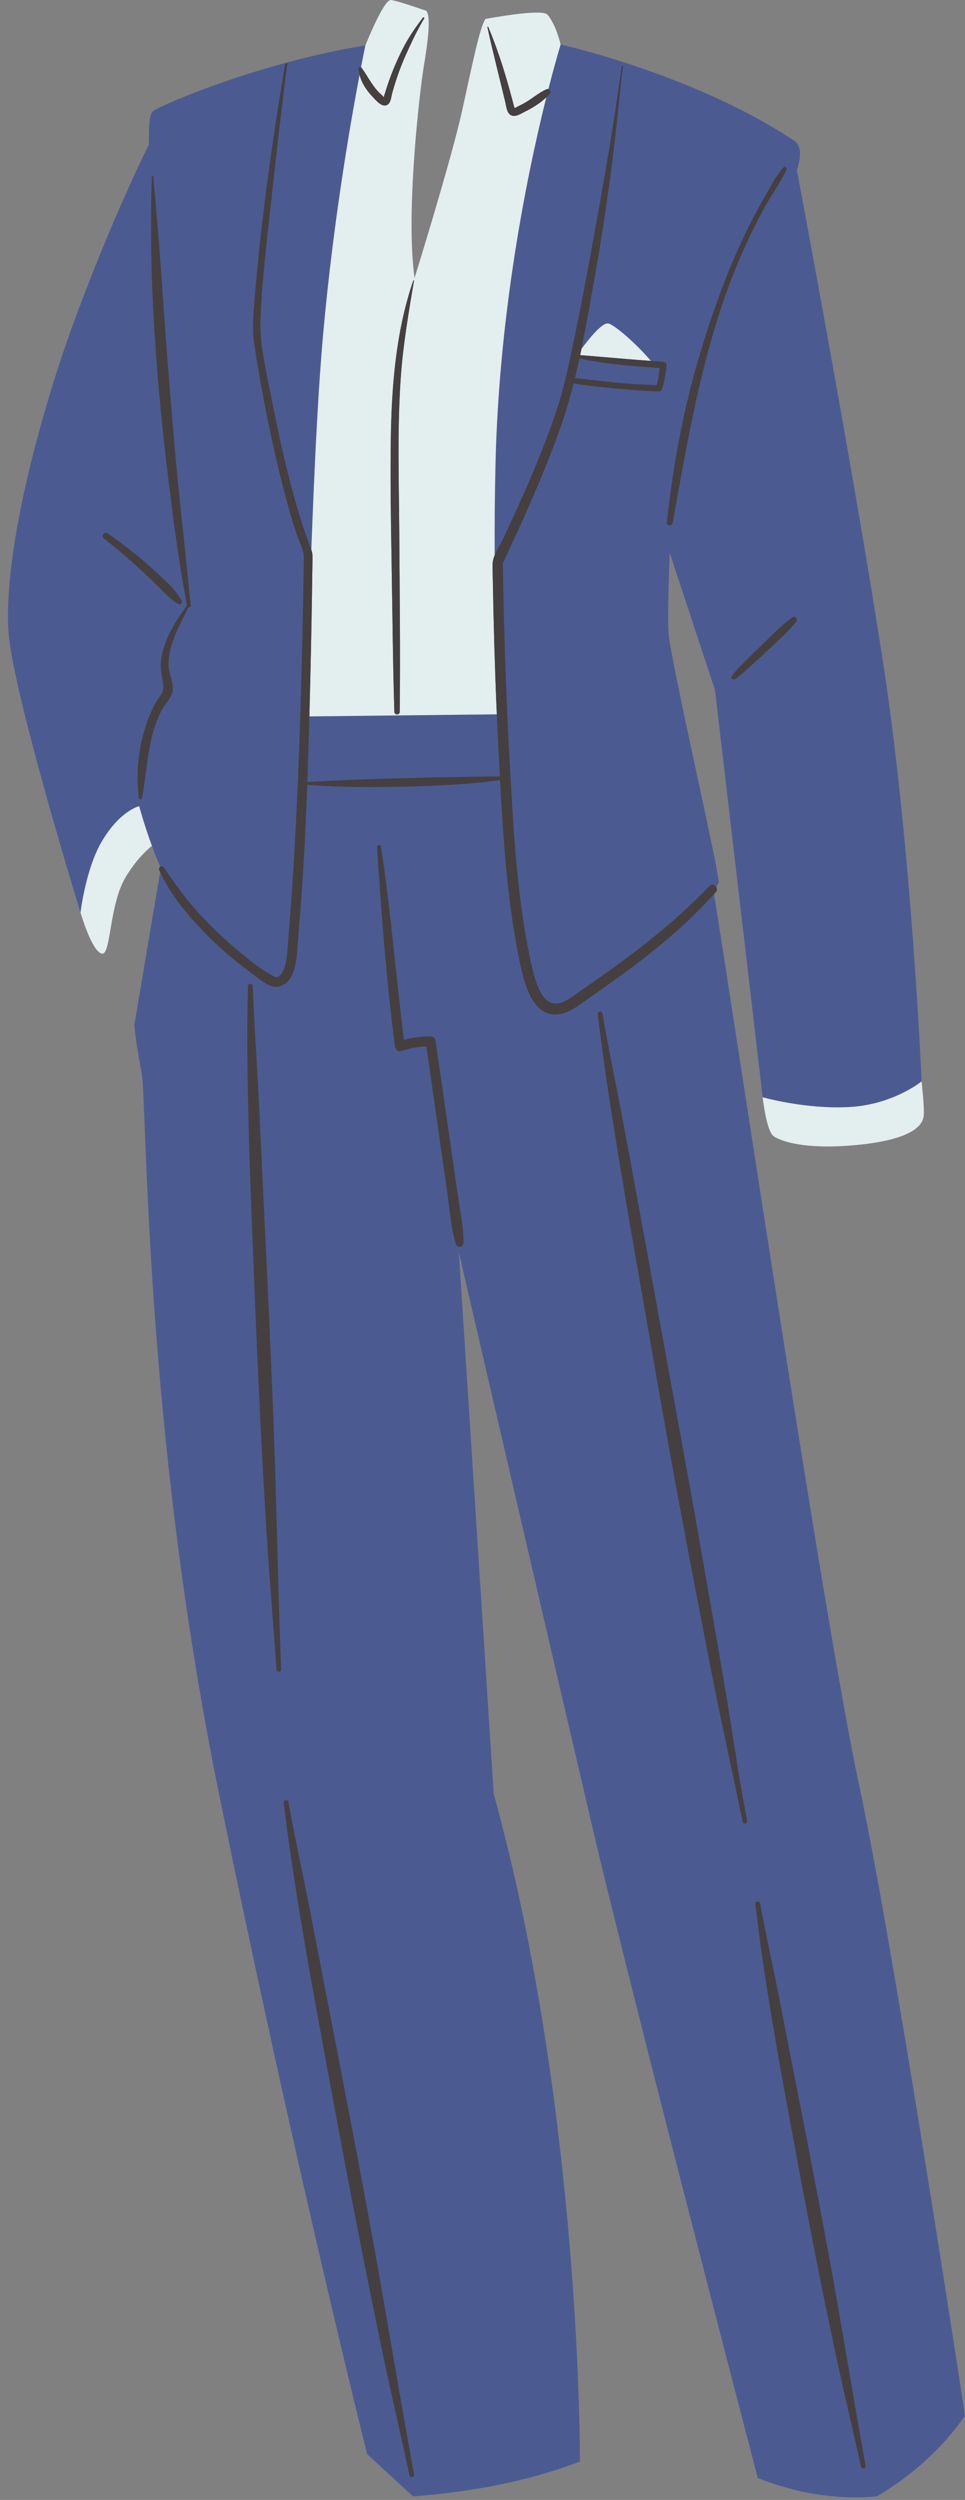 <?xml version="1.0" encoding="UTF-8"?><svg xmlns="http://www.w3.org/2000/svg" xmlns:xlink="http://www.w3.org/1999/xlink" height="565.3" preserveAspectRatio="xMidYMid meet" version="1.0" viewBox="-1.8 -0.0 218.3 565.3" width="218.3" zoomAndPan="magnify"><rect x="-1.8" y="-0.0" width="218.3" height="565.3" fill="#808080" stroke="none"/><g id="change1_1"><path d="M216.499,546.24c-4.993,7.207-11.634,13.288-19.912,18.253c-9.319,0.808-18.285-0.715-26.964-4.148 c0,0-28.547-109.301-37.335-146.85c-9.126-38.994-30.283-130.257-30.283-130.257l7.882,122.375 c19.912,72.181,19.497,150.999,19.497,150.999c-11.592,4.44-24.291,6.857-37.75,7.882l-10.371-9.541 c0,0-16.178-64.299-33.601-149.754C30.669,321.846,31.484,248.806,30.24,242.583c-1.244-6.222-1.659-10.786-1.659-10.786 l5.852-34.602c-0.064-0.14-0.139-0.275-0.201-0.416c-0.148-0.336-0.016-0.635,0.208-0.792c-0.691-1.617-1.315-3.211-1.867-4.716 c-1.513,1.222-3.683,3.376-5.858,6.924c-3.941,6.43-3.319,18.253-5.6,17.423c-2.282-0.83-4.701-9.265-4.701-9.265 s-13.828-44.802-16.04-61.118c-2.212-16.317,5.808-48.674,14.657-72.734c8.85-24.06,16.87-39.824,16.87-39.824 s-0.277-6.361,0.83-7.467c0.831-0.831,13.772-6.623,30.541-11.122c5.542-1.487,11.5-2.833,17.579-3.812 c0,0,4.079-10.278,5.739-10.278c0.784,0,4.421,1.183,8.042,2.43c1.201,1.272,0.221,7.937-0.575,12.711 c-0.83,4.978-4.148,32.772-2.074,47.706c0,0,8.318-26.742,10.786-37.957c2.223-10.106,4.051-19.204,5.294-20.623 c5.378-0.96,13.001-2.084,13.995-0.948c1.936,2.212,2.973,6.752,2.973,6.752s6.361,1.407,15.443,4.392 c10.678,3.51,25.119,9.204,37.448,17.386c2.449,1.626,0.553,6.637,0.553,6.637s13.275,70.521,19.635,112.281 c6.361,41.76,8.573,93.752,8.573,93.752h0l0,0c0,0,0.691,6.153,0.484,7.813c-0.207,1.659-1.659,5.393-15.764,6.637 c-14.104,1.244-18.253-2.074-18.253-2.074c-1.659-1.452-2.42-8.781-2.42-8.781l0,0h0l-10.786-92.093l-10.233-30.974 c0,0-0.553,12.445-0.277,17.976c0.277,5.531,11.339,53.375,11.339,56.417c0,0.218-0.215,0.588-0.58,1.063 c0.237,0.353,0.291,0.832-0.074,1.238c-0.125,0.14-0.258,0.272-0.385,0.411c5.14,32.218,25.375,167.028,32.704,200.97 C200.32,439.628,216.499,546.24,216.499,546.24z" fill="#4b5b92"/></g><g id="change2_1"><path d="M29.686,182.294c0,0,1.045,3.964,2.885,8.978c-1.513,1.222-3.683,3.376-5.858,6.924 c-3.941,6.43-3.319,18.253-5.6,17.423c-2.282-0.83-4.701-9.265-4.701-9.265s1.175-10.025,4.909-16.248 C25.438,183.244,29.686,182.294,29.686,182.294z M206.681,244.519L206.681,244.519c-0.001,0-6.361,5.254-16.317,5.808 c-9.955,0.553-19.634-2.212-19.635-2.212l0,0c0,0,0.761,7.329,2.42,8.781c0,0,4.148,3.319,18.253,2.074 c14.104-1.244,15.556-4.978,15.764-6.637C207.372,250.673,206.681,244.519,206.681,244.519z M122.056,3.319 c1.936,2.212,2.973,6.752,2.973,6.752s-1.136,3.66-2.774,10.074c-0.135-0.03-0.288-0.02-0.448,0.052 c-1.817,0.813-3.328,2.205-5.073,3.165c-0.446,0.246-0.9,0.476-1.361,0.694c-0.178,0.084-0.508,0.326-0.681,0.322 c-0.195-0.004-0.188-0.281-0.259-0.547c-0.322-1.199-0.64-2.398-0.971-3.594c-1.332-4.811-2.875-9.518-4.799-14.125 c-0.05-0.12-0.228-0.079-0.199,0.055c1.237,5.708,2.715,11.35,4.062,17.032c0.224,0.945,0.302,2.36,1.287,2.863 c0.964,0.492,2.168-0.323,3.018-0.747c1.718-0.857,3.546-1.933,4.956-3.315c-2.216,8.879-5.166,22.176-7.535,38.079c0,0,0,0,0,0.001 c-1.985,13.326-3.56,28.472-3.948,44.365c-0.182,7.478-0.233,14.498-0.198,21.091c-0.272,0.685-0.464,1.373-0.473,2.048 c-0.017,1.263,0.035,2.531,0.057,3.793c0.173,10.053,0.464,20.105,0.898,30.151l-42.401,0.468c0.081-3.109,0.159-6.217,0.233-9.323 c0.175-7.348,0.312-14.697,0.409-22.047c0.022-1.666,0.084-3.339,0.057-5.005c-0.008-0.498-0.086-0.803-0.257-1.28 c0.594-16.217,1.339-32.148,2.267-43.956c2.124-27,6.463-51.986,8.643-63.473c0.466,1.907,1.636,3.588,2.999,5.029 c0.663,0.701,1.742,2.023,2.822,1.909c1.249-0.131,1.312-1.847,1.564-2.774c0.815-2.989,1.856-5.924,3.122-8.751 c1.241-2.77,2.567-5.554,4.119-8.164c0.116-0.195-0.168-0.346-0.297-0.174c-1.563,2.086-3.07,4.194-4.278,6.508 c-1.174,2.25-2.211,4.576-3.089,6.957c-0.43,1.165-0.823,2.343-1.179,3.532c-0.091,0.303-0.254,0.657-0.283,0.975 c-0.005,0.009-0.006,0.013-0.011,0.021c-0.013-0.006-0.02-0.012-0.034-0.018c-0.329-0.446-0.862-0.826-1.242-1.238 c-1.513-1.64-2.466-3.629-3.769-5.418c-0.031-0.042-0.078-0.063-0.121-0.088c0.612-3.162,0.989-4.941,0.989-4.941S84.928,0,86.588,0 c0.784,0,4.421,1.183,8.042,2.43c1.201,1.272,0.221,7.937-0.575,12.711c-0.83,4.978-4.148,32.772-2.074,47.706 c0,0,8.318-26.742,10.786-37.957c2.223-10.106,4.051-19.204,5.294-20.623C113.438,3.307,121.061,2.183,122.056,3.319z M91.85,63.491 c0.017-0.101-0.121-0.142-0.155-0.043c-3.966,11.514-4.931,24.094-5.091,36.195c-0.169,12.709,0.181,25.432,0.347,38.14 c0.102,7.728,0.222,15.45,0.458,23.176c0.024,0.781,1.208,0.786,1.217,0c0.149-13.398-0.016-26.797-0.101-40.195 c-0.075-11.812-0.495-23.657,0.34-35.452C89.386,77.968,90.622,70.74,91.85,63.491z M135.814,73.149 c-1.365-0.26-4.212,3.223-6.076,5.748c-0.096,0.468-0.194,0.935-0.293,1.402c5.334,0.426,10.66,0.928,15.998,1.314 C142.096,77.658,137.144,73.402,135.814,73.149z" fill="#e3eeee"/></g><g id="change3_1"><path d="M149.039,118.134c0.704-6.251,1.584-12.44,2.752-18.623c2.094-11.088,5.174-21.775,9.011-32.381 c1.848-5.108,3.948-10.128,6.337-15.008c1.262-2.578,2.605-5.117,4.032-7.607c1.279-2.232,2.52-4.682,4.22-6.622 c0.36-0.411,0.902,0.115,0.703,0.542c-1.342,2.887-3.324,5.543-4.861,8.34c-1.481,2.697-2.866,5.447-4.16,8.239 c-9.231,19.924-12.847,41.844-16.715,63.298C150.224,119.056,148.955,118.88,149.039,118.134z M37.234,156.309 c0.342-1.967-0.866-3.935-0.902-5.918c-0.084-4.624,2.509-9.041,4.503-13.087c0.253,0.043,0.551-0.086,0.521-0.389 c-1.242-12.515-2.721-25.005-3.795-37.538c-1.087-12.683-2.059-25.366-2.931-38.066c-0.492-7.159-1.129-14.29-1.764-21.434 c-0.017-0.196-0.303-0.202-0.31,0c-0.887,25.435,1.409,50.91,4.684,76.128c0.909,7,1.952,13.95,3.247,20.889 c-2.535,3.563-5.029,7.334-5.748,11.739c-0.306,1.873-0.099,3.568,0.265,5.404c0.301,1.518,0.229,2.249-0.694,3.499 c-0.629,0.851-1.13,1.749-1.584,2.705c-2.942,6.182-3.936,13.372-3.142,20.119c0.045,0.384,0.659,0.56,0.744,0.101 c1.247-6.765,1.22-13.762,4.517-20.007C35.572,159.075,36.961,157.881,37.234,156.309z M155.853,345.135 c-2.686-15.271-5.542-30.512-8.306-45.769c-2.501-13.805-5.035-27.603-7.576-41.401c-1.656-8.993-3.546-17.941-5.164-26.941 c-0.111-0.62-0.221-1.24-0.329-1.861c-0.104-0.604-1.161-0.471-1.082,0.147c1.042,8.219,2.18,16.454,3.499,24.632 c2.164,13.417,4.444,26.815,6.801,40.199c2.699,15.33,5.31,30.682,8.176,45.981c2.626,14.016,5.281,28.023,8.079,42.006 c1.86,9.296,3.906,18.557,5.838,27.839c0.139,0.669,0.288,1.338,0.421,2.008c0.132,0.666,1.15,0.384,1.018-0.281 c-1.696-8.533-2.9-17.154-4.313-25.735C160.672,372.332,158.245,358.736,155.853,345.135z M185.656,509.719 c-3.525-19.127-7.346-38.207-11.061-57.298c-1.433-7.365-3.088-14.685-4.441-22.065c-0.11-0.603-1.155-0.473-1.082,0.146 c1.815,15.514,4.479,30.892,7.31,46.249c3.569,19.358,7.192,38.702,11.372,57.938c1.677,7.718,3.552,15.389,5.231,23.107 c0.146,0.67,1.138,0.38,1.018-0.281C191.128,541.599,188.588,525.629,185.656,509.719z M68.428,432.533 c-1.614-8.373-3.488-16.696-4.98-25.093c-0.107-0.604-1.158-0.472-1.082,0.146c2.239,18.301,5.504,36.461,8.841,54.588 c4.394,23.867,8.851,47.717,13.878,71.46c1.848,8.728,3.887,17.413,5.757,26.136c0.143,0.669,1.14,0.381,1.018-0.281 c-3.443-18.754-6.47-37.581-9.919-56.337C77.607,479.583,72.964,456.065,68.428,432.533z M56.733,248.61 c-0.386-8.178-1.007-16.344-1.306-24.527c-0.013-0.368-0.035-0.735-0.047-1.103c-0.023-0.708-1.086-0.711-1.102,0 c0,0.004,0,0.007,0,0.011c-0.4,18.489,0.253,36.985,0.971,55.457c0.938,24.116,1.944,48.223,3.522,72.306 c0.585,8.929,1.366,17.843,1.973,26.771c0.046,0.672,1.082,0.684,1.056,0c-0.729-19.012-1.035-38.038-1.769-57.053 C59.105,296.513,57.865,272.561,56.733,248.61z M34.299,132.936c1.316,1.322,2.608,2.709,4.217,3.672 c0.509,0.305,1.009-0.286,0.769-0.77c-0.835-1.687-2.194-3.051-3.532-4.356c-1.369-1.336-2.779-2.633-4.215-3.896 c-2.854-2.511-5.875-4.809-8.985-6.993c-0.675-0.474-1.551,0.642-0.89,1.154c2.976,2.307,5.832,4.777,8.609,7.319 C31.645,130.324,32.985,131.616,34.299,132.936z M178.296,140.63c0.425-0.535-0.135-1.526-0.807-1.046 c-2.894,2.071-5.368,4.765-7.932,7.219c-1.287,1.231-2.535,2.5-3.793,3.76c-0.264,0.264-2.815,2.69-1.884,3.004 c0.607,0.205,1.07-0.325,1.506-0.67c0.686-0.542,1.337-1.108,1.985-1.694c1.254-1.134,2.509-2.266,3.737-3.428 C173.544,145.47,176.206,143.262,178.296,140.63z M100.046,258.351c-1.111-7.722-2.223-15.444-3.334-23.165 c-0.07-0.486-0.637-0.822-1.087-0.828c-2.061-0.026-4.065,0.242-6.033,0.783c-1.874-14.556-2.955-29.221-5.21-43.725 c-0.077-0.497-0.91-0.382-0.879,0.119c0.923,15.038,2.118,30.103,4.03,45.049c0.086,0.672,0.652,1.337,1.418,1.08 c1.874-0.628,3.758-0.958,5.709-1.024c1.046,7.318,2.091,14.636,3.137,21.954c0.535,3.741,1.069,7.483,1.604,11.224 c0.54,3.778,0.772,7.866,1.925,11.512c0.295,0.932,1.692,0.77,1.714-0.232c0.079-3.679-0.801-7.527-1.325-11.165 C101.158,266.073,100.602,262.212,100.046,258.351z M82.535,21.941c0.663,0.701,1.742,2.023,2.822,1.909 c1.249-0.131,1.312-1.847,1.564-2.774c0.815-2.989,1.856-5.924,3.122-8.751c1.241-2.77,2.567-5.554,4.119-8.164 c0.116-0.195-0.168-0.346-0.297-0.174c-1.563,2.086-3.07,4.194-4.278,6.508c-1.174,2.25-2.211,4.576-3.089,6.957 c-0.43,1.165-0.823,2.343-1.179,3.532c-0.091,0.303-0.254,0.657-0.283,0.975c-0.005,0.009-0.006,0.013-0.011,0.021 c-0.013-0.006-0.02-0.012-0.034-0.018c-0.329-0.446-0.862-0.826-1.242-1.238c-1.513-1.64-2.466-3.629-3.769-5.418 c-0.031-0.042-0.078-0.063-0.121-0.088c-0.223-0.133-0.556-0.054-0.542,0.268c0.021,0.49,0.105,0.962,0.218,1.425 C80.002,18.819,81.172,20.5,82.535,21.941z M113.812,26.061c0.964,0.492,2.168-0.323,3.018-0.747 c1.718-0.857,3.546-1.933,4.956-3.315c0.27-0.265,0.552-0.522,0.786-0.812c0.347-0.431,0.11-0.95-0.317-1.044 c-0.135-0.03-0.288-0.02-0.448,0.052c-1.817,0.813-3.328,2.205-5.073,3.165c-0.446,0.246-0.9,0.476-1.361,0.694 c-0.178,0.084-0.508,0.326-0.681,0.322c-0.195-0.004-0.188-0.281-0.259-0.547c-0.322-1.199-0.64-2.398-0.971-3.594 c-1.332-4.811-2.875-9.518-4.799-14.125c-0.05-0.12-0.228-0.079-0.199,0.055c1.237,5.708,2.715,11.35,4.062,17.032 C112.748,24.143,112.826,25.558,113.812,26.061z M91.85,63.491c0.017-0.101-0.121-0.142-0.155-0.043 c-3.966,11.514-4.931,24.094-5.091,36.195c-0.169,12.709,0.181,25.432,0.347,38.14c0.102,7.728,0.222,15.45,0.458,23.176 c0.024,0.781,1.208,0.786,1.217,0c0.149-13.398-0.016-26.797-0.101-40.195c-0.075-11.812-0.495-23.657,0.34-35.452 C89.386,77.968,90.622,70.74,91.85,63.491z M138.702,220.558c-2.592,1.888-5.217,3.73-7.849,5.562 c-1.617,1.126-3.222,2.423-5.146,2.989c-7.262,2.134-9.178-7.75-10.192-12.865c-2.588-13.056-3.478-26.515-4.193-39.828 c-6.967,0.923-13.977,1.277-21.003,1.446c-7.536,0.181-15.093,0.199-22.612-0.386c-0.421,11.53-1.025,23.055-2.066,34.534 c-0.264,2.915-0.112,8.323-2.851,10.377c-0.467,0.35-1.008,0.614-1.66,0.74c-2.02,0.389-4.538-1.976-6.014-3.048 c-3.9-2.832-7.57-6.01-10.911-9.484c-1.997-2.076-3.942-4.264-5.678-6.597c-1.587-2.133-2.989-4.394-4.096-6.801 c-0.064-0.14-0.139-0.275-0.201-0.416c-0.148-0.336-0.016-0.635,0.208-0.792c0.248-0.174,0.609-0.17,0.843,0.178 c1.64,2.442,3.345,4.848,5.186,7.144c3.367,4.199,7.242,8.007,11.359,11.468c2.569,2.159,5.293,4.388,8.275,5.966 c0.317,0.168,0.725,0.257,0.482,0.284c1.228-0.135,1.833-1.733,2.111-2.734c0.555-1.992,0.555-4.23,0.736-6.285 c0.401-4.558,0.728-9.123,1.019-13.689c1.204-18.905,1.791-37.852,2.21-56.789c0.113-5.108,0.211-10.216,0.28-15.325 c0.026-1.931-1.059-3.666-1.671-5.511c-1.502-4.533-2.723-9.16-3.846-13.799c-2.108-8.71-3.876-17.527-5.282-26.379 c-0.314-1.976-0.688-3.979-0.705-5.986c-0.024-2.839,0.242-5.691,0.486-8.516c1.486-17.257,3.905-34.483,6.789-51.559 c0.045-0.268,0.509-0.203,0.473,0.064c-0.221,1.668-0.432,3.338-0.638,5.009c-1.143,9.285-2.197,18.585-3.205,27.886 c-0.894,8.248-1.906,16.545-2.21,24.842c-0.205,5.581,1.182,11.167,2.244,16.611c1.921,9.846,4.072,19.718,7.085,29.294 c0.644,2.046,1.381,4.05,2.124,6.06c0.016,0.044,0.027,0.079,0.042,0.12c0.171,0.476,0.249,0.781,0.257,1.28 c0.027,1.666-0.036,3.339-0.057,5.005c-0.096,7.349-0.233,14.699-0.409,22.047c-0.074,3.106-0.152,6.214-0.233,9.323 c-0.129,4.936-0.275,9.874-0.452,14.812c14.479-0.798,29.042-1.079,43.544-1.254c-0.083-1.555-0.164-3.11-0.246-4.66 c-0.164-3.121-0.31-6.243-0.445-9.366c-0.434-10.045-0.725-20.098-0.898-30.151c-0.022-1.263-0.074-2.53-0.057-3.793 c0.009-0.675,0.201-1.363,0.473-2.048c0.553-1.393,1.464-2.771,2.037-3.992c4.39-9.356,8.641-18.861,11.937-28.666 c1.663-4.947,2.71-10.02,3.774-15.124c1.411-6.763,2.735-13.546,3.968-20.344c2.555-14.087,5.127-28.243,7.009-42.436 c0.023-0.172,0.295-0.177,0.275,0c-0.382,3.446-0.75,6.892-1.104,10.342c-1.379,13.423-3.352,26.739-5.726,40.022 c-0.808,4.523-1.611,9.056-2.537,13.56c-0.096,0.468-0.194,0.935-0.293,1.402c5.334,0.426,10.66,0.928,15.998,1.314 c0.939,0.068,1.877,0.142,2.816,0.2c0.364,0.023,0.782,0.324,0.738,0.738c-0.193,1.848-0.43,3.675-1.022,5.443 c-0.097,0.291-0.36,0.531-0.684,0.521c-3.386-0.107-6.782-0.382-10.153-0.706c-3.05-0.293-6.152-0.551-9.17-1.124 c-0.93,3.684-1.995,7.332-3.298,10.913c-3.374,9.273-7.366,18.335-11.55,27.268c-0.227,0.485-0.456,0.97-0.687,1.454 c-0.049,0.102-0.403,0.902-0.484,0.919c-0.04,0.307,0.01,0.655,0.014,0.962c0.022,1.478,0.049,2.956,0.079,4.434 c0.193,9.624,0.493,19.248,0.923,28.866c0.165,3.685,0.345,7.37,0.551,11.053c0.815,14.55,1.543,29.417,4.518,43.72 c0.507,2.436,1.038,4.992,2.051,7.278c0.806,1.819,2.155,3.681,4.37,3.333c1.833-0.287,3.43-1.677,4.896-2.692 c10.396-7.198,20.604-14.677,29.356-23.862c0.214-0.224,0.455-0.308,0.686-0.303c0.323,0.007,0.615,0.202,0.8,0.477 c0.237,0.353,0.291,0.832-0.074,1.238c-0.125,0.14-0.258,0.272-0.385,0.411c-2.078,2.291-4.229,4.514-6.498,6.616 C148.654,213.015,143.749,216.882,138.702,220.558z M128.269,85.51c3.018,0.227,6.025,0.696,9.036,0.989 c3.032,0.295,6.057,0.487,9.098,0.563c0.117,0.003,0.233,0.011,0.35,0.014c0.347-1.264,0.531-2.546,0.686-3.847 c-0.24-0.018-0.48-0.036-0.72-0.053c-5.82-0.429-11.736-0.848-17.43-2.129C128.966,82.539,128.63,84.028,128.269,85.51z" fill="#453f40"/></g></svg>